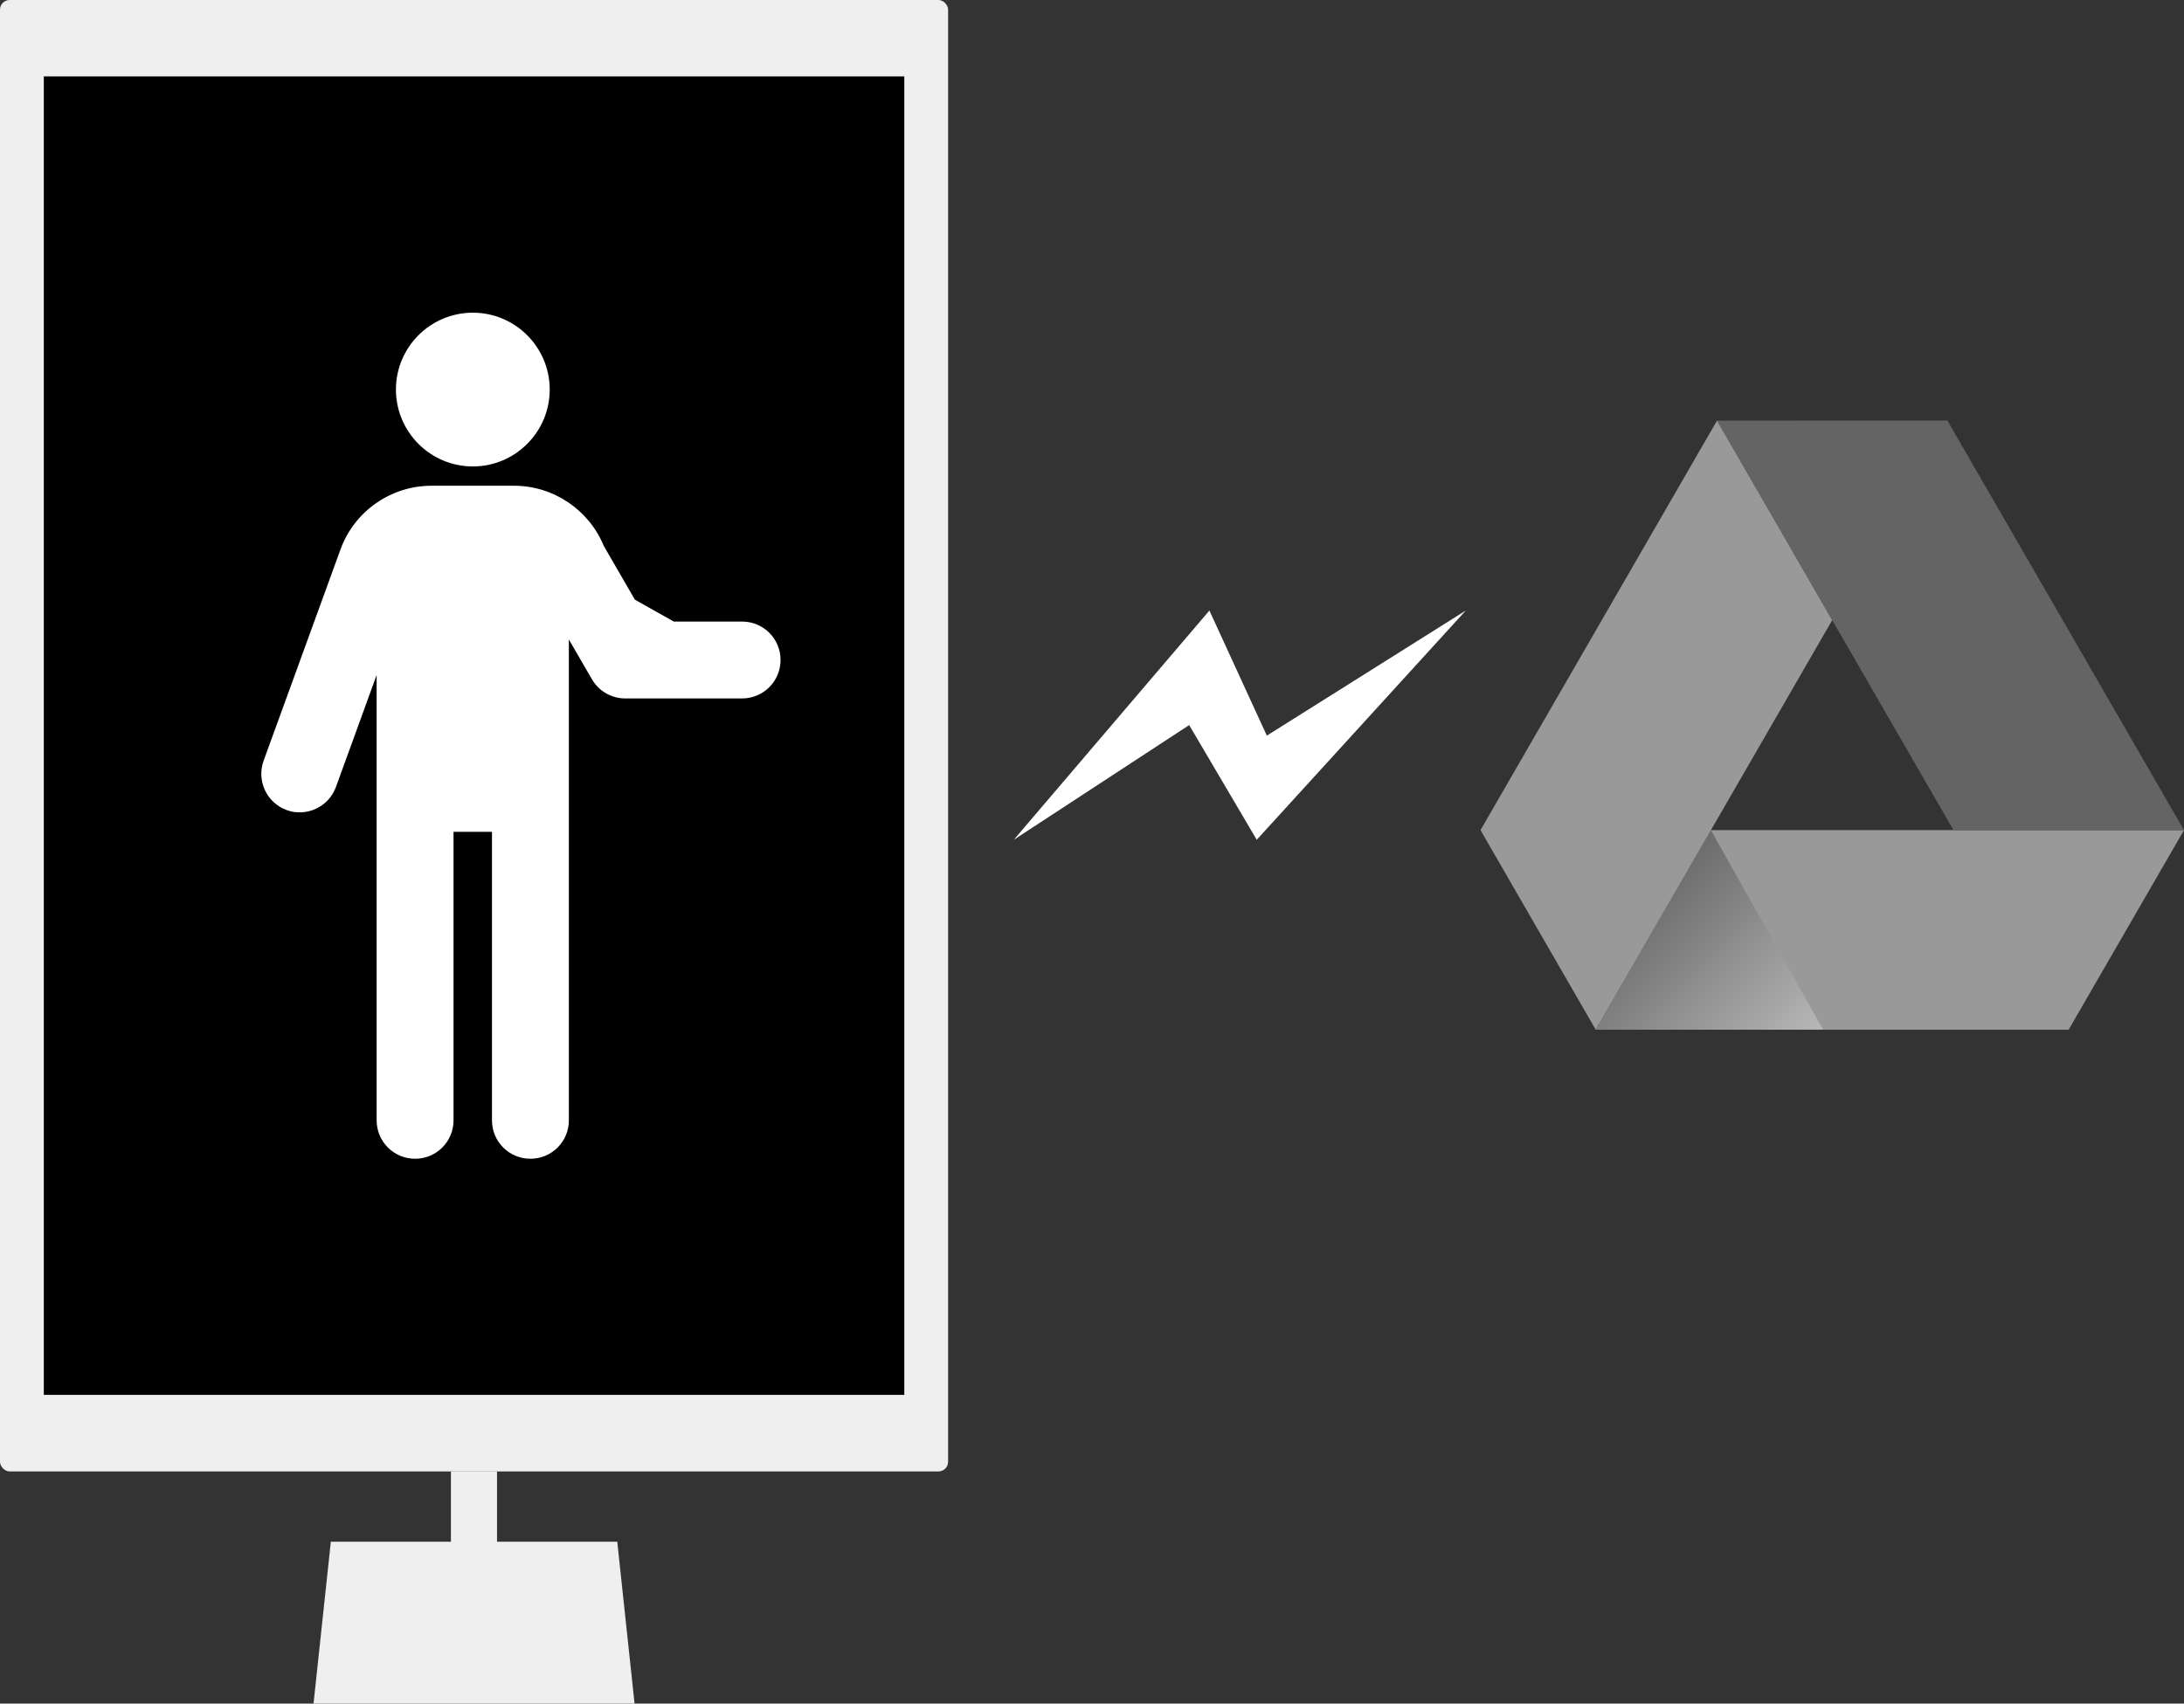 <?xml version="1.0" encoding="UTF-8"?>
<svg xmlns="http://www.w3.org/2000/svg" xmlns:xlink="http://www.w3.org/1999/xlink" viewBox="0 0 142.59 111.25">
  <rect x="0" y="0" width="142.59" height="111.25" fill="#333333" stroke="none"/>
  <defs>
    <style>
      .cls-1 {
        fill: #646464;
      }

      .cls-2 {
        fill: url(#_名称未設定グラデーション_3);
        mix-blend-mode: multiply;
        opacity: .3;
      }

      .cls-3 {
        fill: #fff;
      }

      .cls-4 {
        isolation: isolate;
      }

      .cls-5 {
        fill: #efefef;
      }

      .cls-6 {
        fill: #999;
      }
    </style>
    <linearGradient id="_名称未設定グラデーション_3" data-name="名称未設定グラデーション 3" x1="116.74" y1="69.53" x2="106.56" y2="59.35" gradientUnits="userSpaceOnUse">
      <stop offset="0" stop-color="#fff"/>
      <stop offset="1" stop-color="#000"/>
    </linearGradient>
  </defs>
  <g class="cls-4">
    <g id="_レイヤー_2" data-name="レイヤー 2">
      <g id="_文字" data-name="文字">
        <g>
          <g>
            <g>
              <rect class="cls-5" y="0" width="61.9" height="96.09" rx=".63" ry=".63"/>
              <rect x="-12.1" y="19.95" width="86.1" height="56.18" transform="translate(78.99 17.09) rotate(90)"/>
              <polygon class="cls-5" points="41.43 111.25 20.47 111.25 21.6 100.68 40.3 100.68 41.43 111.25"/>
              <rect class="cls-5" x="29.44" y="96.09" width="3.01" height="9.18"/>
            </g>
            <g>
              <path class="cls-3" d="M30.87,30.46c2.77,0,5.02-2.25,5.02-5.02s-2.25-5.02-5.02-5.02-5.02,2.25-5.02,5.02,2.25,5.02,5.02,5.02Z"/>
              <path class="cls-3" d="M48.45,40.59h-4.46l-2.54-1.43-2.03-3.51c-.97-2.36-3.29-3.93-5.86-3.93h-5.39c-2.65,0-5.04,1.67-5.94,4.16,0,0,0,0,0,0l-5.02,13.8c-.47,1.3.2,2.74,1.5,3.22,1.3.47,2.74-.2,3.22-1.5l2.66-7.32v29.08c0,1.39,1.12,2.51,2.51,2.51s2.51-1.12,2.51-2.51v-18.84h2.51v18.84c0,1.39,1.12,2.51,2.51,2.51s2.51-1.12,2.51-2.51v-31.4l1.5,2.59c.45.78,1.28,1.26,2.18,1.26h7.63c1.39,0,2.51-1.12,2.51-2.51s-1.12-2.51-2.51-2.51Z"/>
            </g>
          </g>
          <g>
            <g>
              <polygon class="cls-6" points="104.18 67.24 135.06 67.24 142.59 54.21 111.7 54.21 104.18 67.24"/>
              <polygon class="cls-1" points="112.1 27.47 127.14 27.46 142.59 54.21 127.54 54.21 112.1 27.47"/>
              <polygon class="cls-2" points="111.7 54.21 119.03 67.24 104.18 67.24 111.7 54.21"/>
              <polygon class="cls-6" points="119.62 40.5 112.1 27.47 96.66 54.21 104.18 67.24 119.62 40.5"/>
            </g>
            <polygon class="cls-3" points="66.19 54.84 78.96 39.87 82.71 48.04 95.7 39.87 82.05 54.84 77.64 47.35 66.19 54.84"/>
          </g>
        </g>
      </g>
    </g>
  </g>
</svg>